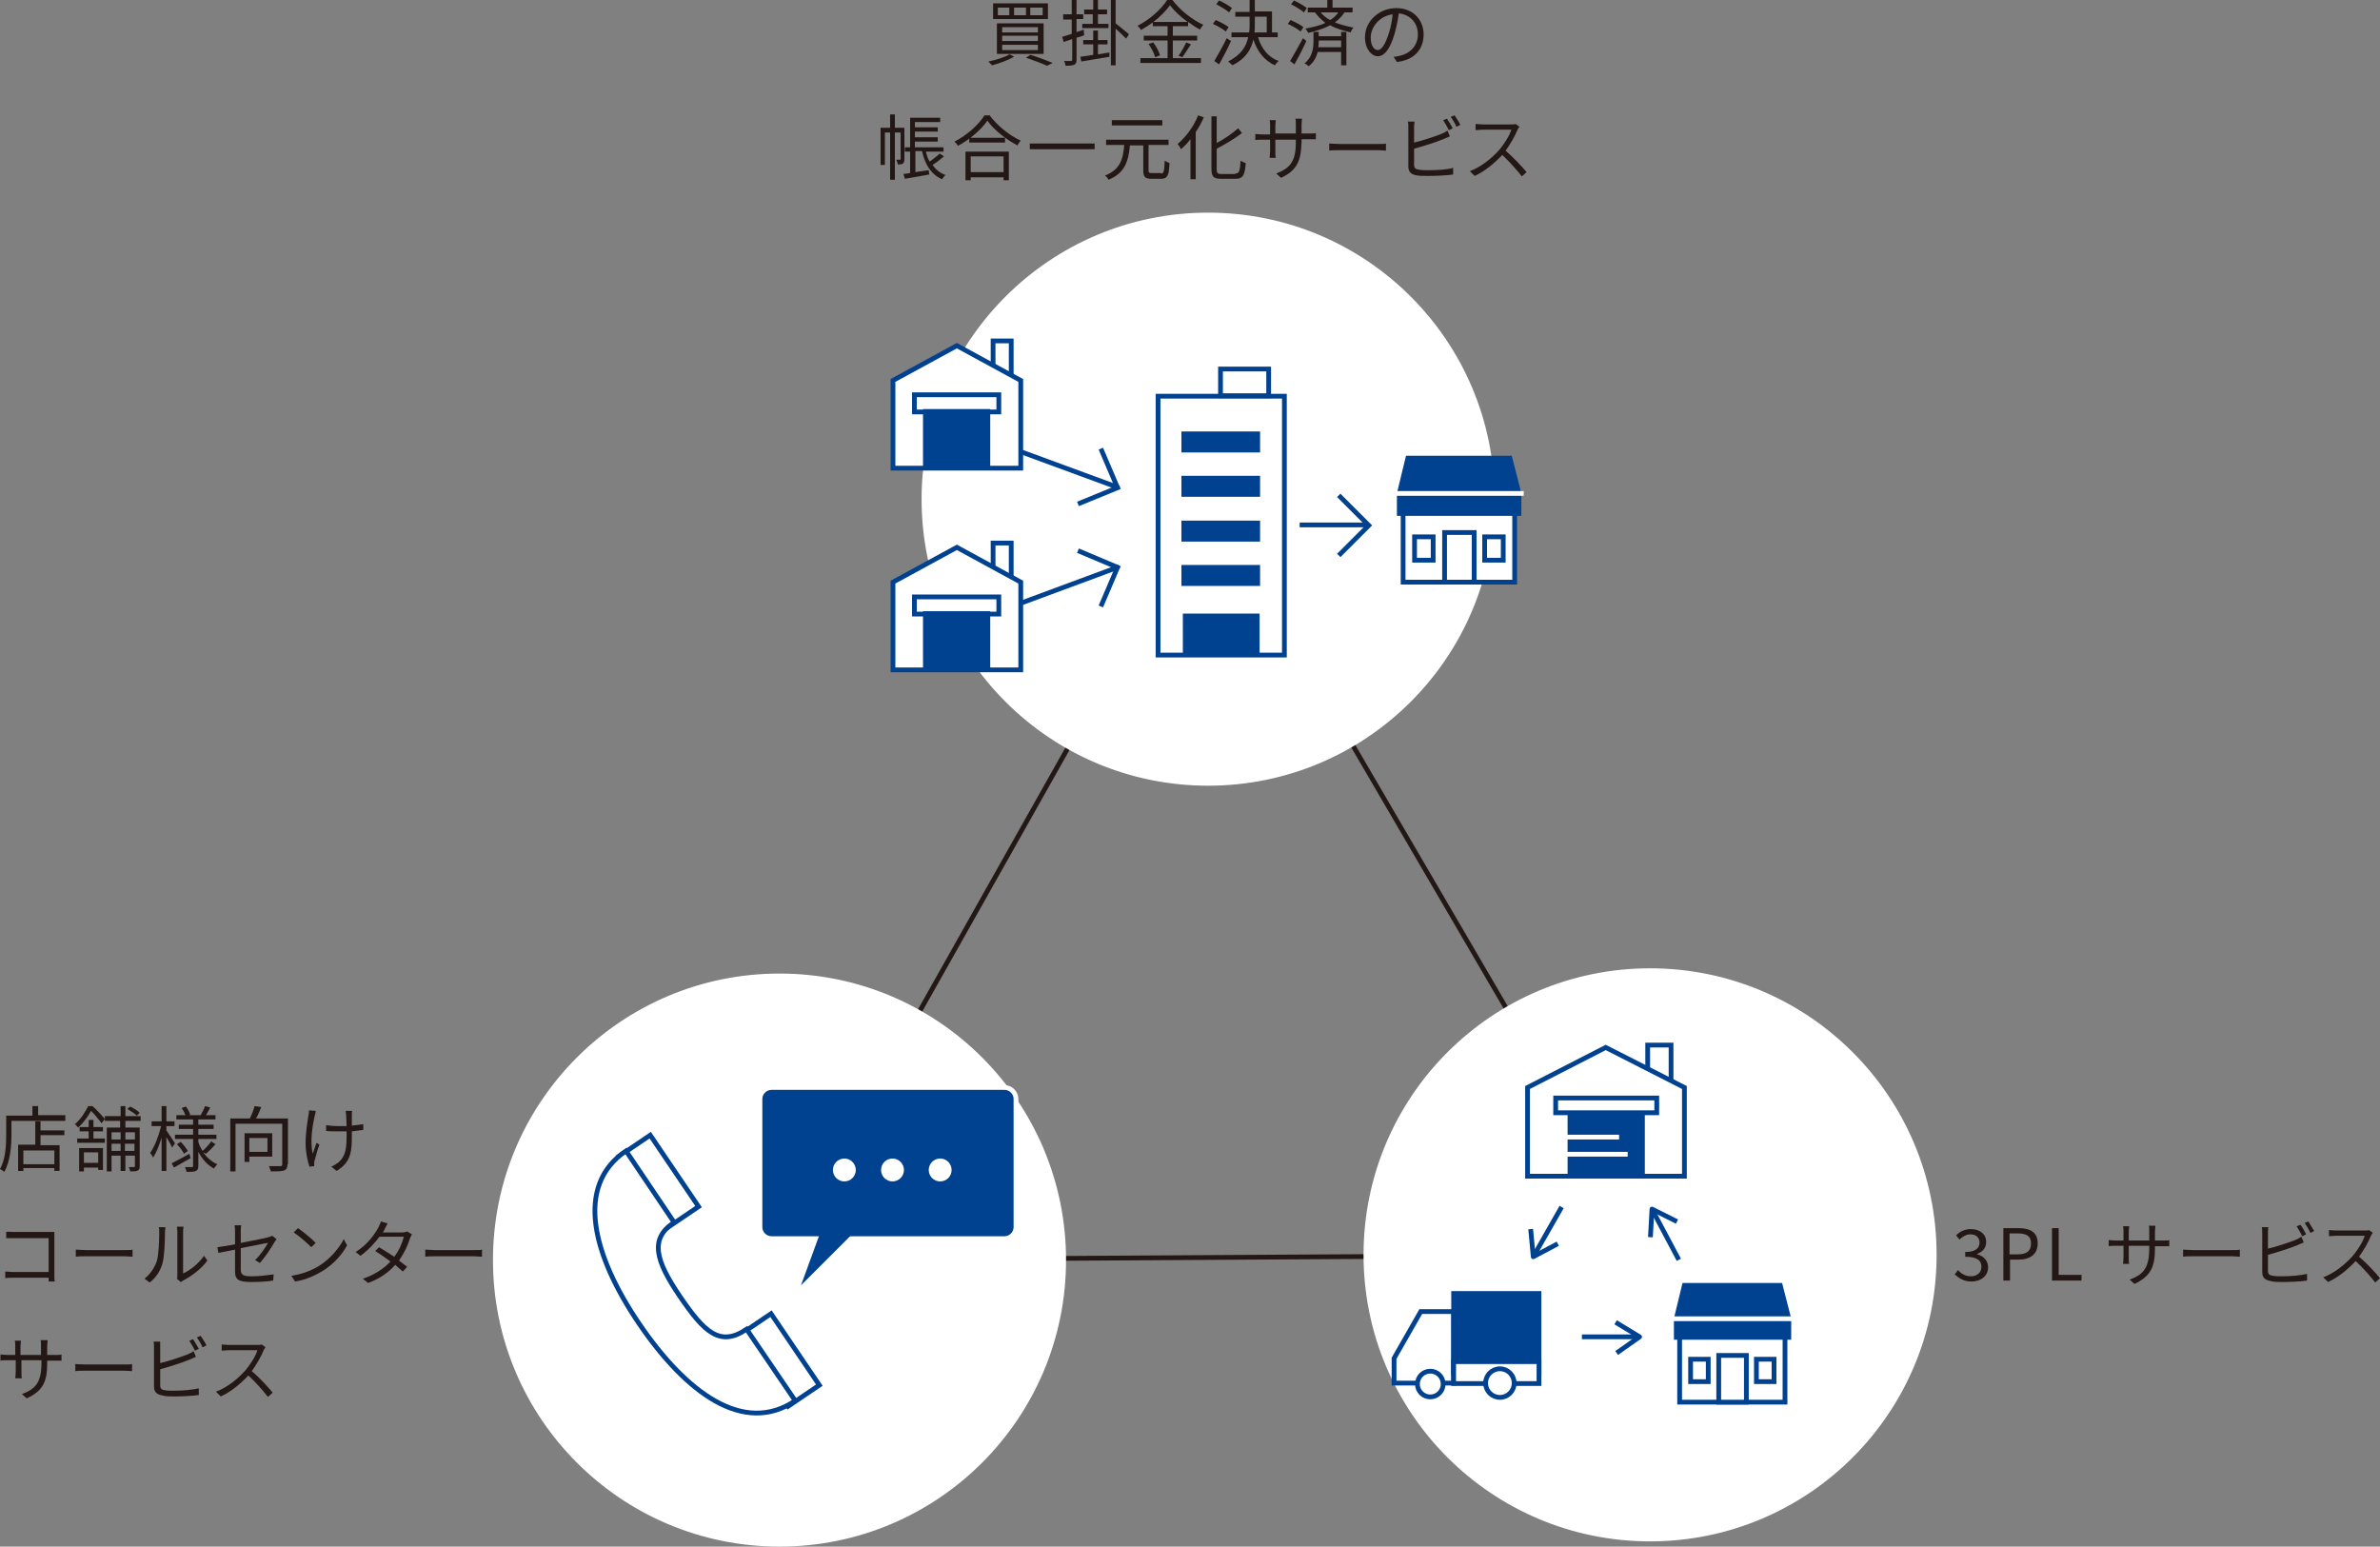 <?xml version="1.0" encoding="utf-8"?>
<!-- Generator: Adobe Illustrator 26.3.1, SVG Export Plug-In . SVG Version: 6.00 Build 0)  -->
<svg version="1.1" id="レイヤー_1" xmlns="http://www.w3.org/2000/svg" xmlns:xlink="http://www.w3.org/1999/xlink" x="0px"
	 y="0px" viewBox="0 0 499.2 324.4" style="enable-background:new 0 0 499.2 324.4;" xml:space="preserve">
<rect x="0" y="0" width="499.2" height="324.4" fill="#808080" stroke="none"/>
<style type="text/css">
	.st0{fill:none;stroke:#231815;stroke-linecap:round;stroke-linejoin:round;stroke-miterlimit:10;}
	.st1{fill:#FFFFFF;stroke:#FFFFFF;stroke-linecap:round;stroke-linejoin:round;stroke-miterlimit:10;}
	.st2{fill:#231815;}
	.st3{fill:#FFFFFF;stroke:#004190;stroke-miterlimit:10;}
	.st4{fill:none;stroke:#004190;stroke-miterlimit:10;}
	.st5{fill:#FFFFFF;stroke:#004190;stroke-linecap:round;stroke-miterlimit:10;}
	.st6{fill:#FFFFFF;}
	.st7{fill:none;stroke:#004190;stroke-linecap:round;stroke-miterlimit:10;}
	.st8{fill:#004190;}
	.st9{fill:#004190;stroke:#004190;stroke-linecap:round;stroke-miterlimit:10;}
	.st10{fill:none;stroke:#FFFFFF;stroke-linejoin:round;stroke-miterlimit:10;}
	.st11{fill:none;stroke:#FFFFFF;stroke-linecap:round;stroke-linejoin:round;stroke-miterlimit:10;}
	.st12{fill:none;stroke:#004190;stroke-linecap:square;stroke-linejoin:round;stroke-miterlimit:10;}
</style>
<g>
	<polygon class="st0" points="253.5,104.5 163.5,264.3 346.1,263.2 	"/>
	<circle class="st1" cx="163.5" cy="264.3" r="59.6"/>
	<g>
		<g>
			<path class="st2" d="M410,267.3l0.7-0.9c0.6,0.7,1.5,1.3,2.7,1.3c1.3,0,2.2-0.8,2.2-2c0-1.3-0.9-2.1-3.4-2.1v-1c2.3,0,3-0.9,3-2
				c0-1-0.7-1.7-1.9-1.7c-0.9,0-1.7,0.5-2.3,1.1l-0.7-0.9c0.8-0.8,1.8-1.3,3.1-1.3c1.8,0,3.2,1,3.2,2.7c0,1.3-0.8,2.1-1.9,2.5v0.1
				c1.3,0.3,2.3,1.3,2.3,2.7c0,1.9-1.6,3-3.5,3C411.8,268.8,410.8,268,410,267.3z"/>
			<path class="st2" d="M420.2,257.6h3.1c2.5,0,4.1,0.8,4.1,3.2c0,2.3-1.6,3.4-4,3.4h-1.8v4.4h-1.4V257.6z M423.2,263.1
				c1.9,0,2.8-0.7,2.8-2.3c0-1.6-1-2.1-2.9-2.1h-1.6v4.4H423.2z"/>
			<path class="st2" d="M430.4,257.6h1.4v9.8h4.8v1.2h-6.2V257.6z"/>
			<path class="st2" d="M447.7,269.3l-1-0.9c2.7-1,4.1-2.3,4.1-6.5v-0.6h-4.3v2.4c0,0.6,0,1.2,0.1,1.4h-1.3c0-0.1,0.1-0.8,0.1-1.4
				v-2.4h-1.6c-0.6,0-1.3,0-1.5,0.1v-1.3c0.1,0,0.9,0.1,1.5,0.1h1.6v-1.9c0-0.3,0-0.8-0.1-1.1h1.3c0,0.2-0.1,0.6-0.1,1.1v1.9h4.3
				v-1.9c0-0.6,0-1.1-0.1-1.2h1.4c0,0.2-0.1,0.6-0.1,1.2v1.9h1.6c0.7,0,1.2,0,1.4-0.1v1.3c-0.2,0-0.7,0-1.4,0H452v0.5
				C452,265.7,451.1,267.7,447.7,269.3z"/>
			<path class="st2" d="M460,262.2h8.2c0.8,0,1.3,0,1.6-0.1v1.5c-0.3,0-0.9-0.1-1.6-0.1H460c-0.8,0-1.6,0-2.1,0.1v-1.5
				C458.3,262.1,459.1,262.2,460,262.2z"/>
			<path class="st2" d="M475.7,258.5v3.4c1.8-0.4,4.1-1.2,5.7-1.8c0.5-0.2,0.9-0.4,1.3-0.7l0.5,1.2c-0.4,0.2-1,0.4-1.4,0.6
				c-1.7,0.7-4.3,1.5-6.1,2v3.3c0,0.8,0.3,1,1.1,1.1c0.5,0.1,1.2,0.1,2,0.1c1.6,0,3.9-0.2,5.1-0.5v1.4c-1.3,0.2-3.6,0.3-5.2,0.3
				c-0.9,0-1.8,0-2.4-0.2c-1.2-0.2-1.8-0.7-1.8-1.9v-8.2c0-0.4,0-0.9-0.1-1.2h1.4C475.7,257.7,475.7,258.1,475.7,258.5z
				 M483.7,258.9l-0.8,0.4c-0.3-0.6-0.8-1.5-1.2-2.1l0.8-0.3C482.9,257.3,483.4,258.3,483.7,258.9z M485.4,258.2l-0.8,0.4
				c-0.3-0.7-0.8-1.5-1.2-2.1l0.8-0.3C484.5,256.8,485.1,257.7,485.4,258.2z"/>
			<path class="st2" d="M497.3,259.2c-0.5,1.3-1.5,3-2.5,4.4c1.6,1.3,3.4,3.3,4.4,4.5l-1,0.9c-1-1.3-2.6-3.1-4.1-4.5
				c-1.6,1.7-3.6,3.4-5.8,4.4l-1-1c2.4-0.9,4.6-2.7,6.2-4.5c1-1.2,2.1-2.9,2.5-4.2H490c-0.5,0-1.4,0.1-1.5,0.1V258
				c0.2,0,1.1,0.1,1.5,0.1h5.8c0.5,0,0.9,0,1.1-0.1l0.8,0.6C497.6,258.7,497.4,259,497.3,259.2z"/>
		</g>
	</g>
	<g>
		<g>
			<path class="st2" d="M13.7,234v1.1H2.4v2.8c0,2.3-0.2,5.6-1.5,7.9c-0.2-0.2-0.7-0.5-0.9-0.6c1.2-2.1,1.3-5.1,1.3-7.3V234h5.5V232
				H8v1.9H13.7z M8.5,237.1h5v1h-5v2.1h4v5.4h-1.1v-0.6H4.9v0.6H3.8v-5.5h3.6v-4.9h1.1V237.1z M11.4,241.3H4.9v2.9h6.5V241.3z"/>
			<path class="st2" d="M19.4,232c0.9,0.8,2,2,2.6,2.7l-0.7,0.9c-0.5-0.7-1.4-1.8-2.2-2.6c-0.6,1.1-1.5,2.4-2.7,3.5
				c-0.2-0.2-0.5-0.6-0.7-0.7c1.3-1.1,2.2-2.6,2.8-3.8H19.4z M19.6,238.8h2.4v0.9h-5.8v-0.9h2.4v-1.5h-1.9v-0.9h1.9v-1.5h1v1.5h2
				v0.9h-2V238.8z M16.6,240.8h5v4.6h-1v-0.5h-3v0.8h-1V240.8z M17.6,241.7v2.2h3v-2.2H17.6z M26.3,235.1v1.4h3v8.1
				c0,0.5-0.1,0.8-0.4,0.9c-0.3,0.2-0.8,0.2-1.6,0.2c0-0.3-0.2-0.7-0.3-0.9c0.5,0,1,0,1.1,0c0.1,0,0.2,0,0.2-0.2v-2.2h-2v3.2h-1
				v-3.2h-1.9v3.3h-1v-9.2h2.8v-1.4H22v-1h3.3V232h1v2.1h3.2v1H26.3z M23.4,237.5v1.5h1.9v-1.5H23.4z M25.3,241.4v-1.5h-1.9v1.5
				H25.3z M26.3,237.5v1.5h2v-1.5H26.3z M28.2,241.4v-1.5h-2v1.5H28.2z M28.7,234c-0.4-0.4-1.3-1-2-1.4l0.6-0.5
				c0.7,0.3,1.6,0.9,2,1.3L28.7,234z"/>
			<path class="st2" d="M36.1,240.7c-0.2-0.5-0.7-1.4-1.2-2.2v7.1h-1v-7c-0.5,1.6-1.1,3.2-1.8,4.2c-0.1-0.3-0.4-0.7-0.6-1
				c0.9-1.2,1.8-3.6,2.3-5.6h-2v-1h2.1V232h1v3.2h1.7v1h-1.7v0.9c0.4,0.6,1.5,2.2,1.8,2.7L36.1,240.7z M40,242.9
				c-1.2,0.7-2.5,1.4-3.5,2L36,244c0.9-0.5,2.4-1.2,3.7-2L40,242.9z M42.6,241.7c0.8,1.1,1.8,2,3,2.5c-0.2,0.2-0.6,0.6-0.7,0.9
				c-1.4-0.7-2.5-2-3.3-3.5v2.9c0,0.6-0.1,0.9-0.5,1.1c-0.4,0.2-1.1,0.2-2,0.2c0-0.3-0.2-0.8-0.3-1c0.7,0,1.3,0,1.5,0
				c0.2,0,0.2-0.1,0.2-0.3v-5.6h-3.8v-0.9h3.8v-1.2h-3v-0.9h3v-1.1h-3.5v-0.9h1.9c-0.2-0.5-0.5-1.1-0.8-1.5l0.9-0.3
				c0.4,0.5,0.8,1.3,0.9,1.7l-0.3,0.1h2.6l-0.1,0c0.3-0.5,0.7-1.3,0.9-1.9l1.1,0.3c-0.3,0.6-0.6,1.1-0.9,1.6h2v0.9h-3.6v1.1h3.2v0.9
				h-3.2v1.2h3.8v0.9h-3.8v0.6c0.2,0.7,0.5,1.3,0.9,1.9c0.6-0.5,1.4-1.4,1.8-2l0.9,0.6c-0.6,0.7-1.4,1.5-2,2L42.6,241.7z
				 M37.9,239.5c0.6,0.6,1.2,1.4,1.5,1.9l-0.8,0.6c-0.3-0.6-0.9-1.4-1.5-2L37.9,239.5z"/>
			<path class="st2" d="M60.3,244.2c0,0.7-0.2,1.1-0.7,1.3c-0.5,0.2-1.5,0.2-2.8,0.2c-0.1-0.3-0.2-0.8-0.4-1.1c1.1,0,2.1,0,2.4,0
				c0.3,0,0.4-0.1,0.4-0.4v-8.5h-9.8v10h-1.1v-11.1h4.1c0.4-0.8,0.8-1.8,1-2.6l1.4,0.2c-0.3,0.8-0.7,1.7-1.1,2.4h6.7V244.2z
				 M52.3,242.6v1.1h-1v-6h5.8v4.9H52.3z M52.3,238.7v2.9h3.8v-2.9H52.3z"/>
			<path class="st2" d="M66,234.1c-0.5,2.2-1,5.5-0.4,7.9c0.2-0.6,0.5-1.5,0.8-2.3l0.6,0.4c-0.4,1-0.8,2.6-1,3.3
				c-0.1,0.2-0.1,0.5-0.1,0.7c0,0.2,0,0.4,0,0.5l-1,0.1c-0.3-0.9-0.8-2.9-0.8-4.8c0-2.4,0.4-4.7,0.6-6c0.1-0.3,0.1-0.7,0.1-1
				l1.4,0.1C66.2,233.4,66.1,233.8,66,234.1z M73.8,233.8c0,0.3,0,1.3,0,2.3c0.9-0.1,1.7-0.2,2.4-0.3v1.2c-0.7,0.1-1.5,0.2-2.4,0.3
				c0,0.2,0,0.4,0,0.5c0,3.4,0,5.9-3.2,7.8l-1.1-0.9c0.5-0.2,1.1-0.6,1.5-0.9c1.6-1.4,1.7-3.1,1.7-6c0-0.1,0-0.3,0-0.5
				c-0.6,0-1.3,0-1.9,0c-0.7,0-1.8,0-2.4-0.1V236c0.6,0.1,1.6,0.2,2.4,0.2c0.6,0,1.3,0,1.9,0c0-0.9-0.1-2-0.1-2.3
				c0-0.3-0.1-0.7-0.1-0.9h1.4C73.8,233.1,73.8,233.4,73.8,233.8z"/>
			<path class="st2" d="M2.9,258.4h7.4c0.4,0,0.8,0,1.1,0c0,0.3,0,0.8,0,1.2v7.7c0,0.5,0,1.2,0.1,1.5h-1.3c0-0.2,0-0.5,0-0.8H2.8
				c-0.6,0-1.3,0-1.7,0.1v-1.4c0.4,0,1,0.1,1.7,0.1h7.4v-7.1H2.9c-0.6,0-1.3,0-1.6,0v-1.3C1.8,258.3,2.4,258.4,2.9,258.4z"/>
			<path class="st2" d="M18,262.2h8.2c0.8,0,1.3,0,1.6-0.1v1.5c-0.3,0-0.9-0.1-1.6-0.1H18c-0.8,0-1.6,0-2.1,0.1v-1.5
				C16.4,262.1,17.1,262.2,18,262.2z"/>
			<path class="st2" d="M32.9,264.5c0.4-1.4,0.5-4.4,0.5-6c0-0.5,0-0.8-0.1-1.1h1.4c0,0.2-0.1,0.6-0.1,1.1c0,1.7-0.1,4.9-0.5,6.4
				c-0.4,1.6-1.4,3.1-2.7,4.1l-1.1-0.8C31.5,267.3,32.4,265.9,32.9,264.5z M37.2,267.4v-9c0-0.6-0.1-1-0.1-1.1h1.4
				c0,0.1-0.1,0.5-0.1,1.1v8.7c1.4-0.6,3.2-2,4.4-3.7l0.7,1c-1.3,1.8-3.4,3.3-5.1,4.2c-0.2,0.1-0.4,0.3-0.5,0.3l-0.8-0.7
				C37.2,268,37.2,267.7,37.2,267.4z"/>
			<path class="st2" d="M49.3,262.1c-1.5,0.3-2.9,0.6-3.5,0.7l-0.2-1.2c0.7-0.1,2.1-0.3,3.7-0.6v-2.6c0-0.5,0-0.9-0.1-1.4h1.4
				c-0.1,0.4-0.1,0.9-0.1,1.4v2.3c2.5-0.5,5.2-1,5.8-1.2c0.3-0.1,0.6-0.2,0.8-0.3l0.9,0.7c-0.1,0.2-0.3,0.4-0.4,0.6
				c-0.7,1.2-1.9,3.1-3.1,4.4l-1-0.6c1.1-1,2.2-2.7,2.7-3.6c-0.3,0-3,0.6-5.7,1.1v4.5c0,1,0.4,1.4,2.2,1.4c1.7,0,3.2-0.2,4.7-0.4
				l-0.1,1.3c-1.3,0.2-2.8,0.3-4.7,0.3c-2.8,0-3.3-0.7-3.3-2.2V262.1z"/>
			<path class="st2" d="M67.1,265.4c2.3-1.5,4.1-3.7,5-5.5l0.7,1.3c-1,1.9-2.8,3.9-5,5.3c-1.5,0.9-3.4,1.9-5.9,2.3l-0.8-1.2
				C63.7,267.2,65.7,266.3,67.1,265.4z M66.2,260.7l-0.9,0.9c-0.8-0.8-2.6-2.4-3.7-3.1l0.9-0.9C63.5,258.3,65.4,259.8,66.2,260.7z"
				/>
			<path class="st2" d="M80.6,258c-0.1,0.2-0.2,0.4-0.3,0.5h4.1c0.4,0,0.7-0.1,1-0.2l1,0.6c-0.1,0.2-0.3,0.6-0.4,0.8
				c-0.4,1.4-1.2,3.1-2.3,4.7c0.6,0.5,1.2,0.9,1.7,1.3l-0.9,1c-0.5-0.4-1-0.9-1.6-1.4c-1.3,1.5-3.2,2.9-5.7,3.8l-1.1-0.9
				c2.5-0.8,4.5-2.2,5.8-3.6c-1.1-0.8-2.2-1.6-3.2-2.2l0.8-0.8c1,0.6,2.1,1.3,3.2,2c1-1.3,1.7-2.9,2-4.2h-5.1c-1,1.3-2.3,2.8-4,4
				l-1-0.8c2.6-1.6,4.1-3.9,4.8-5.2c0.1-0.3,0.4-0.8,0.5-1.2l1.4,0.4C81,257.2,80.7,257.7,80.6,258z"/>
			<path class="st2" d="M91.3,262.2h8.2c0.8,0,1.3,0,1.6-0.1v1.5c-0.3,0-0.9-0.1-1.6-0.1h-8.2c-0.8,0-1.6,0-2.1,0.1v-1.5
				C89.6,262.1,90.4,262.2,91.3,262.2z"/>
			<path class="st2" d="M5.6,293.3l-1-0.9c2.7-1,4.1-2.3,4.1-6.5v-0.6H4.5v2.4c0,0.6,0,1.2,0.1,1.4H3.2c0-0.1,0.1-0.8,0.1-1.4v-2.4
				H1.6c-0.6,0-1.3,0-1.5,0.1v-1.3c0.1,0,0.9,0.1,1.5,0.1h1.6v-1.9c0-0.3,0-0.8-0.1-1.1h1.3c0,0.2-0.1,0.6-0.1,1.1v1.9h4.3v-1.9
				c0-0.6,0-1.1-0.1-1.2H10c0,0.2-0.1,0.6-0.1,1.2v1.9h1.6c0.7,0,1.2,0,1.4-0.1v1.3c-0.2,0-0.7,0-1.4,0H9.9v0.5
				C9.9,289.7,9.1,291.7,5.6,293.3z"/>
			<path class="st2" d="M17.9,286.2h8.2c0.8,0,1.3,0,1.6-0.1v1.5c-0.3,0-0.9-0.1-1.6-0.1h-8.2c-0.8,0-1.6,0-2.1,0.1v-1.5
				C16.2,286.1,17,286.2,17.9,286.2z"/>
			<path class="st2" d="M33.6,282.5v3.4c1.8-0.4,4.1-1.2,5.7-1.8c0.5-0.2,0.9-0.4,1.3-0.7l0.5,1.2c-0.4,0.2-1,0.4-1.4,0.6
				c-1.7,0.7-4.3,1.5-6.1,2v3.3c0,0.8,0.3,1,1,1.1c0.5,0.1,1.2,0.1,2,0.1c1.6,0,3.9-0.2,5.1-0.5v1.4c-1.3,0.2-3.6,0.3-5.2,0.3
				c-0.9,0-1.8,0-2.4-0.2c-1.2-0.2-1.8-0.7-1.8-1.9v-8.2c0-0.4,0-0.9-0.1-1.2h1.4C33.6,281.7,33.6,282.1,33.6,282.5z M41.7,282.9
				l-0.8,0.4c-0.3-0.6-0.8-1.5-1.2-2.1l0.8-0.3C40.8,281.3,41.3,282.3,41.7,282.9z M43.3,282.2l-0.8,0.4c-0.3-0.7-0.8-1.5-1.2-2.1
				l0.8-0.3C42.5,280.8,43.1,281.7,43.3,282.2z"/>
			<path class="st2" d="M55.3,283.2c-0.5,1.3-1.5,3-2.5,4.4c1.6,1.3,3.4,3.3,4.4,4.5l-1,0.9c-1-1.3-2.6-3.1-4.1-4.5
				c-1.6,1.7-3.6,3.4-5.8,4.4l-1-1c2.4-0.9,4.6-2.7,6.2-4.5c1-1.2,2.1-2.9,2.5-4.2H48c-0.5,0-1.4,0.1-1.5,0.1V282
				c0.2,0,1.1,0.1,1.5,0.1h5.8c0.5,0,0.9,0,1.1-0.1l0.8,0.6C55.6,282.7,55.4,283,55.3,283.2z"/>
		</g>
	</g>
	<g>
		<path class="st2" d="M212.7,11.9c-1.2,0.7-3.1,1.4-4.6,1.8c-0.2-0.2-0.6-0.6-0.8-0.8c1.6-0.3,3.4-0.9,4.5-1.5L212.7,11.9z
			 M219.8,0.7V4h-11.5V0.7H219.8z M218.9,4.9v6.4h-9.8V4.9H218.9z M209.3,3.2h2.4V1.6h-2.4V3.2z M210.2,6.8h7.5V5.7h-7.5V6.8z
			 M210.2,8.6h7.5V7.5h-7.5V8.6z M210.2,10.5h7.5V9.4h-7.5V10.5z M212.7,3.2h2.5V1.6h-2.5V3.2z M216.1,11.5c1.7,0.5,3.5,1.2,4.7,1.7
			l-1.2,0.6c-1-0.5-2.7-1.1-4.4-1.7L216.1,11.5z M216.1,3.2h2.6V1.6h-2.6V3.2z"/>
		<path class="st2" d="M227.4,7.4c-0.5,0.2-1.1,0.4-1.6,0.5v4.6c0,0.6-0.1,0.9-0.5,1.1c-0.3,0.1-0.9,0.2-1.8,0.2
			c0-0.3-0.2-0.7-0.3-1c0.6,0,1.2,0,1.4,0s0.3-0.1,0.3-0.3V8.2c-0.6,0.2-1.2,0.4-1.8,0.6l-0.3-1.1c0.6-0.1,1.3-0.4,2-0.6V4.1h-1.8V3
			h1.8V0h1v3h1.4v1h-1.4v2.7c0.5-0.1,1-0.3,1.5-0.5L227.4,7.4z M232.7,11l0,0.9c-2.1,0.4-4.3,0.7-5.9,1l-0.2-1
			c0.8-0.1,1.7-0.2,2.7-0.4V9.3h-2.1V8.4h2.1v-2h1v2h2v0.9h-2v2.1L232.7,11z M229.3,3h-1.9V2h1.9V0h1v2h1.9V3h-1.9v2h2.2v0.9h-5.5V5
			h2.2V3z M234,4.9c0.6,0.5,2.4,1.9,2.8,2.3l-0.6,0.9c-0.5-0.5-1.4-1.4-2.2-2.1v7.7h-1V0h1V4.9z"/>
		<path class="st2" d="M246,12.2h5.9v1h-12.7v-1h5.7V8.5h-5v-1h5v-2h-3.1V4.7c-0.8,0.6-1.6,1.1-2.5,1.6c-0.1-0.3-0.4-0.6-0.7-0.9
			c2.6-1.3,5-3.5,6.2-5.4h1.1c1.6,2.1,4.2,4.2,6.5,5.2c-0.3,0.3-0.5,0.7-0.7,1c-0.8-0.4-1.7-1-2.5-1.6v0.9H246v2h5.1v1H246V12.2z
			 M241.9,8.9c0.6,0.8,1.2,1.9,1.4,2.7l-1,0.4c-0.2-0.8-0.8-1.9-1.4-2.8L241.9,8.9z M249.1,4.6c-1.5-1.1-2.8-2.3-3.7-3.5
			c-0.8,1.1-2,2.4-3.5,3.5H249.1z M247.2,11.7c0.5-0.7,1.2-1.9,1.6-2.8l1,0.4c-0.6,0.9-1.3,2-1.8,2.7L247.2,11.7z"/>
		<path class="st2" d="M257.1,6.6c-0.6-0.5-1.8-1.2-2.7-1.6l0.6-0.8c0.9,0.4,2.1,1,2.7,1.5L257.1,6.6z M258.2,8.6
			c-0.7,1.6-1.7,3.5-2.5,4.9l-1-0.7c0.7-1.2,1.8-3.1,2.6-4.8L258.2,8.6z M257.8,2.6c-0.6-0.5-1.7-1.2-2.7-1.7l0.6-0.8
			c0.9,0.4,2.1,1.1,2.7,1.6L257.8,2.6z M263.9,7.9c0.7,2.3,2.1,4.1,4.3,4.9c-0.3,0.2-0.6,0.6-0.8,0.9c-2.2-1-3.7-2.9-4.5-5.4
			c-0.5,2.1-1.6,4-4.4,5.4c-0.2-0.2-0.6-0.6-0.9-0.8c2.7-1.4,3.8-3.1,4.2-5.1h-3.5v-1h3.7c0.1-0.6,0.1-1.2,0.1-1.7V3.5h-3v-1h3V0
			h1.1v2.4h3.6v4.4h1.2v1H263.9z M263.2,5.1c0,0.6,0,1.2-0.1,1.7h2.6V3.5h-2.5V5.1z"/>
		<path class="st2" d="M272.8,6.6c-0.6-0.5-1.8-1.2-2.7-1.6l0.6-0.8c0.9,0.4,2.1,1,2.7,1.5L272.8,6.6z M274,8.6
			c-0.7,1.6-1.7,3.5-2.5,4.9l-0.9-0.7c0.7-1.2,1.8-3.1,2.7-4.8L274,8.6z M273.5,2.6c-0.6-0.5-1.7-1.2-2.7-1.7l0.6-0.8
			c0.9,0.4,2.1,1.1,2.7,1.6L273.5,2.6z M281.3,6.7h1.1v7h-1.1v-2.8h-4.9c-0.3,1.1-0.8,2.1-1.9,3c-0.2-0.2-0.6-0.5-0.9-0.6
			c1.7-1.3,1.9-3.3,1.9-4.6V6.7h1.1v0.9h4.7V6.7z M282,2.6c-0.5,0.8-1.2,1.5-2,2.1c1.2,0.5,2.5,0.8,3.9,1.1c-0.2,0.2-0.5,0.6-0.6,1
			c-1.6-0.4-3.1-0.8-4.3-1.5c-1.3,0.7-2.9,1.2-4.6,1.6c-0.1-0.2-0.4-0.7-0.6-0.9c1.5-0.3,3-0.6,4.2-1.2c-0.8-0.6-1.5-1.3-2.2-2.2
			h-1.5v-1h4.1V0h1.1v1.6h4.2v1H282z M281.3,9.9V8.5h-4.7v0.1c0,0.4,0,0.9-0.1,1.3H281.3z M277,2.6c0.6,0.7,1.2,1.2,2,1.6
			c0.7-0.4,1.3-1,1.7-1.6H277z"/>
		<path class="st2" d="M293,13l-0.7-1.1c0.5,0,0.9-0.1,1.3-0.2c1.9-0.4,3.8-1.9,3.8-4.5c0-2.3-1.5-4.1-4-4.4
			c-0.2,1.4-0.5,2.9-0.9,4.3c-0.9,3.1-2.1,4.7-3.5,4.7c-1.3,0-2.7-1.5-2.7-4c0-3.3,2.9-6.1,6.6-6.1c3.5,0,5.7,2.5,5.7,5.5
			C298.6,10.5,296.5,12.6,293,13z M289,10.5c0.7,0,1.5-1,2.3-3.5c0.4-1.2,0.7-2.7,0.8-4c-2.9,0.4-4.6,2.8-4.6,4.9
			C287.5,9.7,288.3,10.5,289,10.5z"/>
		<path class="st2" d="M189.7,33.4c0,0.4-0.1,0.7-0.3,0.9c-0.3,0.2-0.6,0.2-1.1,0.2c0-0.3-0.2-0.7-0.3-1c0.4,0,0.6,0,0.8,0
			c0.1,0,0.1,0,0.1-0.2v-5.5h-1.2v9.9h-1v-9.9h-1.1v6.8h-0.9v-7.8h2V24h1v2.8h2V33.4z M198,32.8c-0.7,0.6-1.6,1.3-2.4,1.8
			c0.7,1,1.6,1.7,2.7,2.1c-0.2,0.2-0.6,0.7-0.7,0.9c-2.3-1-3.6-3.1-4.2-5.9H192v4.4c0.9-0.1,1.8-0.3,2.8-0.4l0.1,0.9
			c-1.8,0.3-3.7,0.7-5.1,0.9l-0.3-1c0.4-0.1,0.9-0.1,1.4-0.2v-4.5h-1.1v-0.9h1.1v-6.2h6.3v0.9h-5.3v1.1h4.8v0.9h-4.8v1.2h4.8v0.9
			h-4.8v1.2h6v0.9h-3.7c0.2,0.8,0.4,1.5,0.8,2.1c0.7-0.5,1.6-1.2,2.1-1.7L198,32.8z"/>
		<path class="st2" d="M207.5,24.1c1.6,2.2,4.2,4.3,6.6,5.4c-0.3,0.3-0.5,0.6-0.7,1c-2.3-1.2-5-3.3-6.3-5.2c-1.2,1.8-3.7,4-6.2,5.3
			c-0.1-0.3-0.4-0.6-0.7-0.9c2.6-1.3,5.1-3.6,6.3-5.5H207.5z M202.5,31.8h9.1v6h-1.1v-0.6h-6.9v0.6h-1.1V31.8z M210.8,28.9v1h-7.5
			v-1H210.8z M203.6,32.8v3.3h6.9v-3.3H203.6z"/>
		<path class="st2" d="M229.6,30.1v1.2H216v-1.2H229.6z"/>
		<path class="st2" d="M243.5,36.4c0.6,0,0.7-0.4,0.8-2.7c0.3,0.2,0.7,0.4,1,0.5c-0.1,2.5-0.4,3.3-1.7,3.3h-2.1
			c-1.3,0-1.7-0.4-1.7-1.7v-5.3h-2.8c-0.3,3.2-1,5.8-4.5,7.2c-0.1-0.3-0.5-0.7-0.7-0.9c3.2-1.2,3.8-3.6,4-6.4h-3.8v-1.1h13.1v1.1
			h-4.2v5.3c0,0.5,0.1,0.6,0.7,0.6H243.5z M243.8,26.3h-10.6v-1.1h10.6V26.3z"/>
		<path class="st2" d="M252.5,24.6c-0.5,1.1-1,2.1-1.7,3.1v9.9h-1.1v-8.4c-0.6,0.8-1.3,1.5-2,2.1c-0.1-0.3-0.5-0.9-0.7-1.1
			c1.7-1.4,3.4-3.7,4.3-6L252.5,24.6z M259.1,36.4c0.8,0,1-0.5,1.1-2.7c0.3,0.2,0.7,0.4,1.1,0.5c-0.2,2.4-0.5,3.3-2.1,3.3h-3.1
			c-1.6,0-2-0.5-2-2.1v-11h1.1V30c1.7-0.9,3.4-2.1,4.5-3.1l0.8,1c-1.4,1.1-3.4,2.3-5.3,3.3v4.3c0,0.8,0.2,1,1,1H259.1z"/>
		<path class="st2" d="M268.7,37.3l-1-0.9c2.7-1.1,4.1-2.3,4.1-6.5v-0.6h-4.3v2.4c0,0.6,0,1.2,0.1,1.4h-1.3c0-0.1,0.1-0.8,0.1-1.4
			v-2.4h-1.6c-0.6,0-1.3,0-1.5,0.1v-1.3c0.1,0,0.9,0.1,1.5,0.1h1.6v-1.9c0-0.3,0-0.8-0.1-1.1h1.3c0,0.2-0.1,0.6-0.1,1.1V28h4.3v-1.9
			c0-0.6,0-1.1-0.1-1.2h1.4c0,0.1-0.1,0.6-0.1,1.2V28h1.6c0.7,0,1.2,0,1.4-0.1v1.3c-0.2,0-0.7,0-1.4,0h-1.6v0.5
			C272.9,33.7,272.1,35.7,268.7,37.3z"/>
		<path class="st2" d="M280.9,30.2h8.2c0.8,0,1.3,0,1.6-0.1v1.5c-0.3,0-0.9-0.1-1.6-0.1h-8.2c-0.8,0-1.6,0-2.1,0.1v-1.5
			C279.3,30.1,280.1,30.2,280.9,30.2z"/>
		<path class="st2" d="M296.6,26.5v3.4c1.8-0.4,4.1-1.2,5.7-1.8c0.5-0.2,0.9-0.4,1.3-0.7l0.5,1.2c-0.4,0.2-1,0.4-1.4,0.6
			c-1.7,0.7-4.3,1.5-6.1,2v3.3c0,0.8,0.3,1,1.1,1.1c0.5,0.1,1.2,0.1,2,0.1c1.6,0,3.9-0.1,5.1-0.5v1.4c-1.3,0.2-3.6,0.3-5.2,0.3
			c-0.9,0-1.8,0-2.4-0.1c-1.2-0.2-1.8-0.7-1.8-1.9v-8.2c0-0.4,0-0.9-0.1-1.2h1.4C296.7,25.7,296.6,26.1,296.6,26.5z M304.7,26.9
			l-0.8,0.4c-0.3-0.6-0.8-1.5-1.2-2.1l0.8-0.3C303.8,25.4,304.4,26.3,304.7,26.9z M306.3,26.2l-0.8,0.4c-0.3-0.7-0.8-1.5-1.2-2.1
			l0.8-0.3C305.5,24.8,306.1,25.7,306.3,26.2z"/>
		<path class="st2" d="M318.3,27.2c-0.5,1.3-1.5,3-2.5,4.4c1.6,1.4,3.4,3.3,4.4,4.5l-1,0.9c-1-1.3-2.6-3.1-4.1-4.5
			c-1.6,1.7-3.6,3.4-5.8,4.4l-1-1c2.4-0.9,4.6-2.7,6.2-4.5c1-1.2,2.1-2.9,2.5-4.2H311c-0.5,0-1.3,0.1-1.5,0.1V26
			c0.2,0,1.1,0.1,1.5,0.1h5.8c0.5,0,0.9,0,1.1-0.1l0.8,0.6C318.6,26.7,318.4,27,318.3,27.2z"/>
	</g>
	<g>
		<circle class="st1" cx="253.4" cy="104.7" r="59.6"/>
	</g>
	<g>
		<g>
			<circle class="st1" cx="346.1" cy="263.2" r="59.6"/>
		</g>
	</g>
	<g>
		<g>
			<g>
				<line class="st3" x1="272.6" y1="110.1" x2="286.8" y2="110.1"/>
				<polyline class="st4" points="280.8,103.9 287.1,110.2 280.8,116.5 				"/>
			</g>
			<g>
				<line class="st5" x1="234.4" y1="102.2" x2="201.2" y2="90"/>
				<polyline class="st4" points="230.9,94.1 234.4,102.3 226.1,105.7 				"/>
			</g>
			<g>
				<line class="st5" x1="234.4" y1="119" x2="201.2" y2="131.3"/>
				<polyline class="st4" points="230.9,127.2 234.4,119 226.1,115.5 				"/>
			</g>
			<g>
				<rect x="208.3" y="71.5" class="st5" width="3.8" height="13.9"/>
				<g>
					<g>
						<polygon class="st6" points="200.7,72.5 187.3,79.8 187.3,98.2 214.1,98.2 214.1,79.8 						"/>
					</g>
					<g>
						<polygon class="st7" points="200.7,72.5 187.3,79.8 187.3,98.2 214.1,98.2 214.1,79.8 						"/>
					</g>
				</g>
				<rect x="193.6" y="85.8" class="st8" width="14.1" height="12.3"/>
				<rect x="191.8" y="82.8" class="st4" width="17.7" height="3.6"/>
			</g>
			<g>
				<rect x="208.3" y="113.9" class="st5" width="3.8" height="13.9"/>
				<g>
					<g>
						<polygon class="st6" points="200.7,114.8 187.3,122.1 187.3,140.5 214.1,140.5 214.1,122.1 						"/>
					</g>
					<g>
						<polygon class="st7" points="200.7,114.8 187.3,122.1 187.3,140.5 214.1,140.5 214.1,122.1 						"/>
					</g>
				</g>
				<rect x="193.6" y="128.2" class="st8" width="14.1" height="12.3"/>
				<rect x="191.8" y="125.2" class="st4" width="17.7" height="3.6"/>
			</g>
			<g>
				<rect x="242.9" y="83.1" class="st5" width="26.5" height="54.3"/>
				<rect x="248.1" y="128.7" class="st8" width="16.1" height="8.7"/>
				<rect x="247.8" y="90.5" class="st8" width="16.5" height="4.4"/>
				<rect x="247.8" y="99.8" class="st8" width="16.5" height="4.4"/>
				<rect x="247.8" y="109.2" class="st8" width="16.5" height="4.4"/>
				<rect x="247.8" y="118.5" class="st8" width="16.5" height="4.4"/>
				<rect x="256" y="77.4" class="st5" width="10.1" height="5.6"/>
			</g>
		</g>
		<g>
			<g>
				<rect x="294.3" y="103" class="st5" width="23.4" height="19.1"/>
				<rect x="303" y="111.7" class="st5" width="6.2" height="10.4"/>
				<polygon class="st9" points="318.6,103.5 316.7,96.1 295.3,96.1 293.5,103.5 293.5,107.7 318.6,107.7 				"/>
			</g>
		</g>
		<rect x="311.4" y="112.6" class="st5" width="3.9" height="4.9"/>
		<rect x="296.7" y="112.6" class="st5" width="3.9" height="4.9"/>
		<line class="st10" x1="319.6" y1="103.5" x2="292.8" y2="103.5"/>
	</g>
	<g>
		<g>
			<path class="st8" d="M213.1,230.5c0-1.3-1.1-2.4-2.4-2.4h-48.9c-1.3,0-2.4,1.1-2.4,2.4v26.9c0,1.3,1.1,2.4,2.4,2.4h48.9
				c1.3,0,2.4-1.1,2.4-2.4V230.5z"/>
			<path class="st11" d="M213.1,230.5c0-1.3-1.1-2.4-2.4-2.4h-48.9c-1.3,0-2.4,1.1-2.4,2.4v26.9c0,1.3,1.1,2.4,2.4,2.4h48.9
				c1.3,0,2.4-1.1,2.4-2.4V230.5z"/>
		</g>
		<circle class="st1" cx="197.2" cy="245.4" r="1.9"/>
		<circle class="st1" cx="187.2" cy="245.4" r="1.9"/>
		<circle class="st1" cx="177.1" cy="245.4" r="1.9"/>
		<polygon class="st8" points="172.9,256.2 168,269.6 180.2,257.4 176.3,255.6 		"/>
		
			<rect x="154.4" y="281.1" transform="matrix(-0.56 -0.828 0.828 -0.56 19.026 580.215)" class="st5" width="18.1" height="7.9"/>
		
			<rect x="129.1" y="243.7" transform="matrix(-0.56 -0.828 0.828 -0.56 10.491 500.877)" class="st5" width="18.1" height="7.9"/>
		<path class="st5" d="M156.6,278.8c-5.6,3.8-8.9,0.6-14-6.9c-5.1-7.5-6.4-12.1-1.2-15.5l-10.1-15c-10.8,7.3-7,21.9,2.8,36.3
			s21.9,23.4,32.7,16.1L156.6,278.8z"/>
	</g>
	<g>
		<g>
			<g>
				<g>
					<line class="st12" x1="351.9" y1="263.8" x2="346.8" y2="254.2"/>
					<polyline class="st12" points="351.3,256 346.5,253.6 346.2,259 					"/>
				</g>
				<g>
					<line class="st12" x1="327.3" y1="253.6" x2="322" y2="262.9"/>
					<polyline class="st12" points="321.1,258.3 321.6,263.6 326.3,261.1 					"/>
				</g>
				<g>
					<line class="st12" x1="332.3" y1="280.4" x2="343.1" y2="280.4"/>
					<polyline class="st12" points="339.5,283.5 343.9,280.4 339.3,277.6 					"/>
				</g>
			</g>
			<g>
				<polygon class="st5" points="304.9,290.1 292.4,290.1 292.4,284.9 298,275.1 304.9,275.1 				"/>
				<rect x="304.9" y="271.3" class="st9" width="17.9" height="16.7"/>
				<rect x="304.9" y="285.6" class="st5" width="17.9" height="4.6"/>
				<circle class="st5" cx="300" cy="290.3" r="2.7"/>
				<circle class="st5" cx="314.6" cy="290.1" r="3"/>
			</g>
			<g>
				<rect x="345.6" y="219.2" class="st5" width="4.9" height="13"/>
				<g>
					<g>
						<polygon class="st6" points="336.8,219.7 320.4,228.1 320.4,246.7 353.3,246.7 353.3,228.1 						"/>
					</g>
					<g>
						<polygon class="st7" points="336.8,219.7 320.4,228.1 320.4,246.7 353.3,246.7 353.3,228.1 						"/>
					</g>
				</g>
				<rect x="329.3" y="232.8" class="st9" width="15.2" height="13.9"/>
				<line class="st10" x1="328" y1="238.5" x2="339.6" y2="238.5"/>
				<line class="st10" x1="327.9" y1="242.1" x2="341.4" y2="242.1"/>
				<rect x="326.3" y="230.3" class="st5" width="21.2" height="3.1"/>
			</g>
		</g>
		<g>
			<g>
				<rect x="352.3" y="276.1" class="st5" width="22.1" height="18"/>
				<rect x="360.5" y="284.3" class="st5" width="5.8" height="9.8"/>
				<polygon class="st9" points="375.2,276.6 373.4,269.6 353.3,269.6 351.6,276.6 351.6,280.5 375.2,280.5 				"/>
			</g>
		</g>
		<rect x="368.4" y="285.1" class="st5" width="3.7" height="4.7"/>
		<rect x="354.6" y="285.1" class="st5" width="3.7" height="4.7"/>
		<line class="st10" x1="376.1" y1="276.6" x2="351" y2="276.6"/>
	</g>
</g>
</svg>
